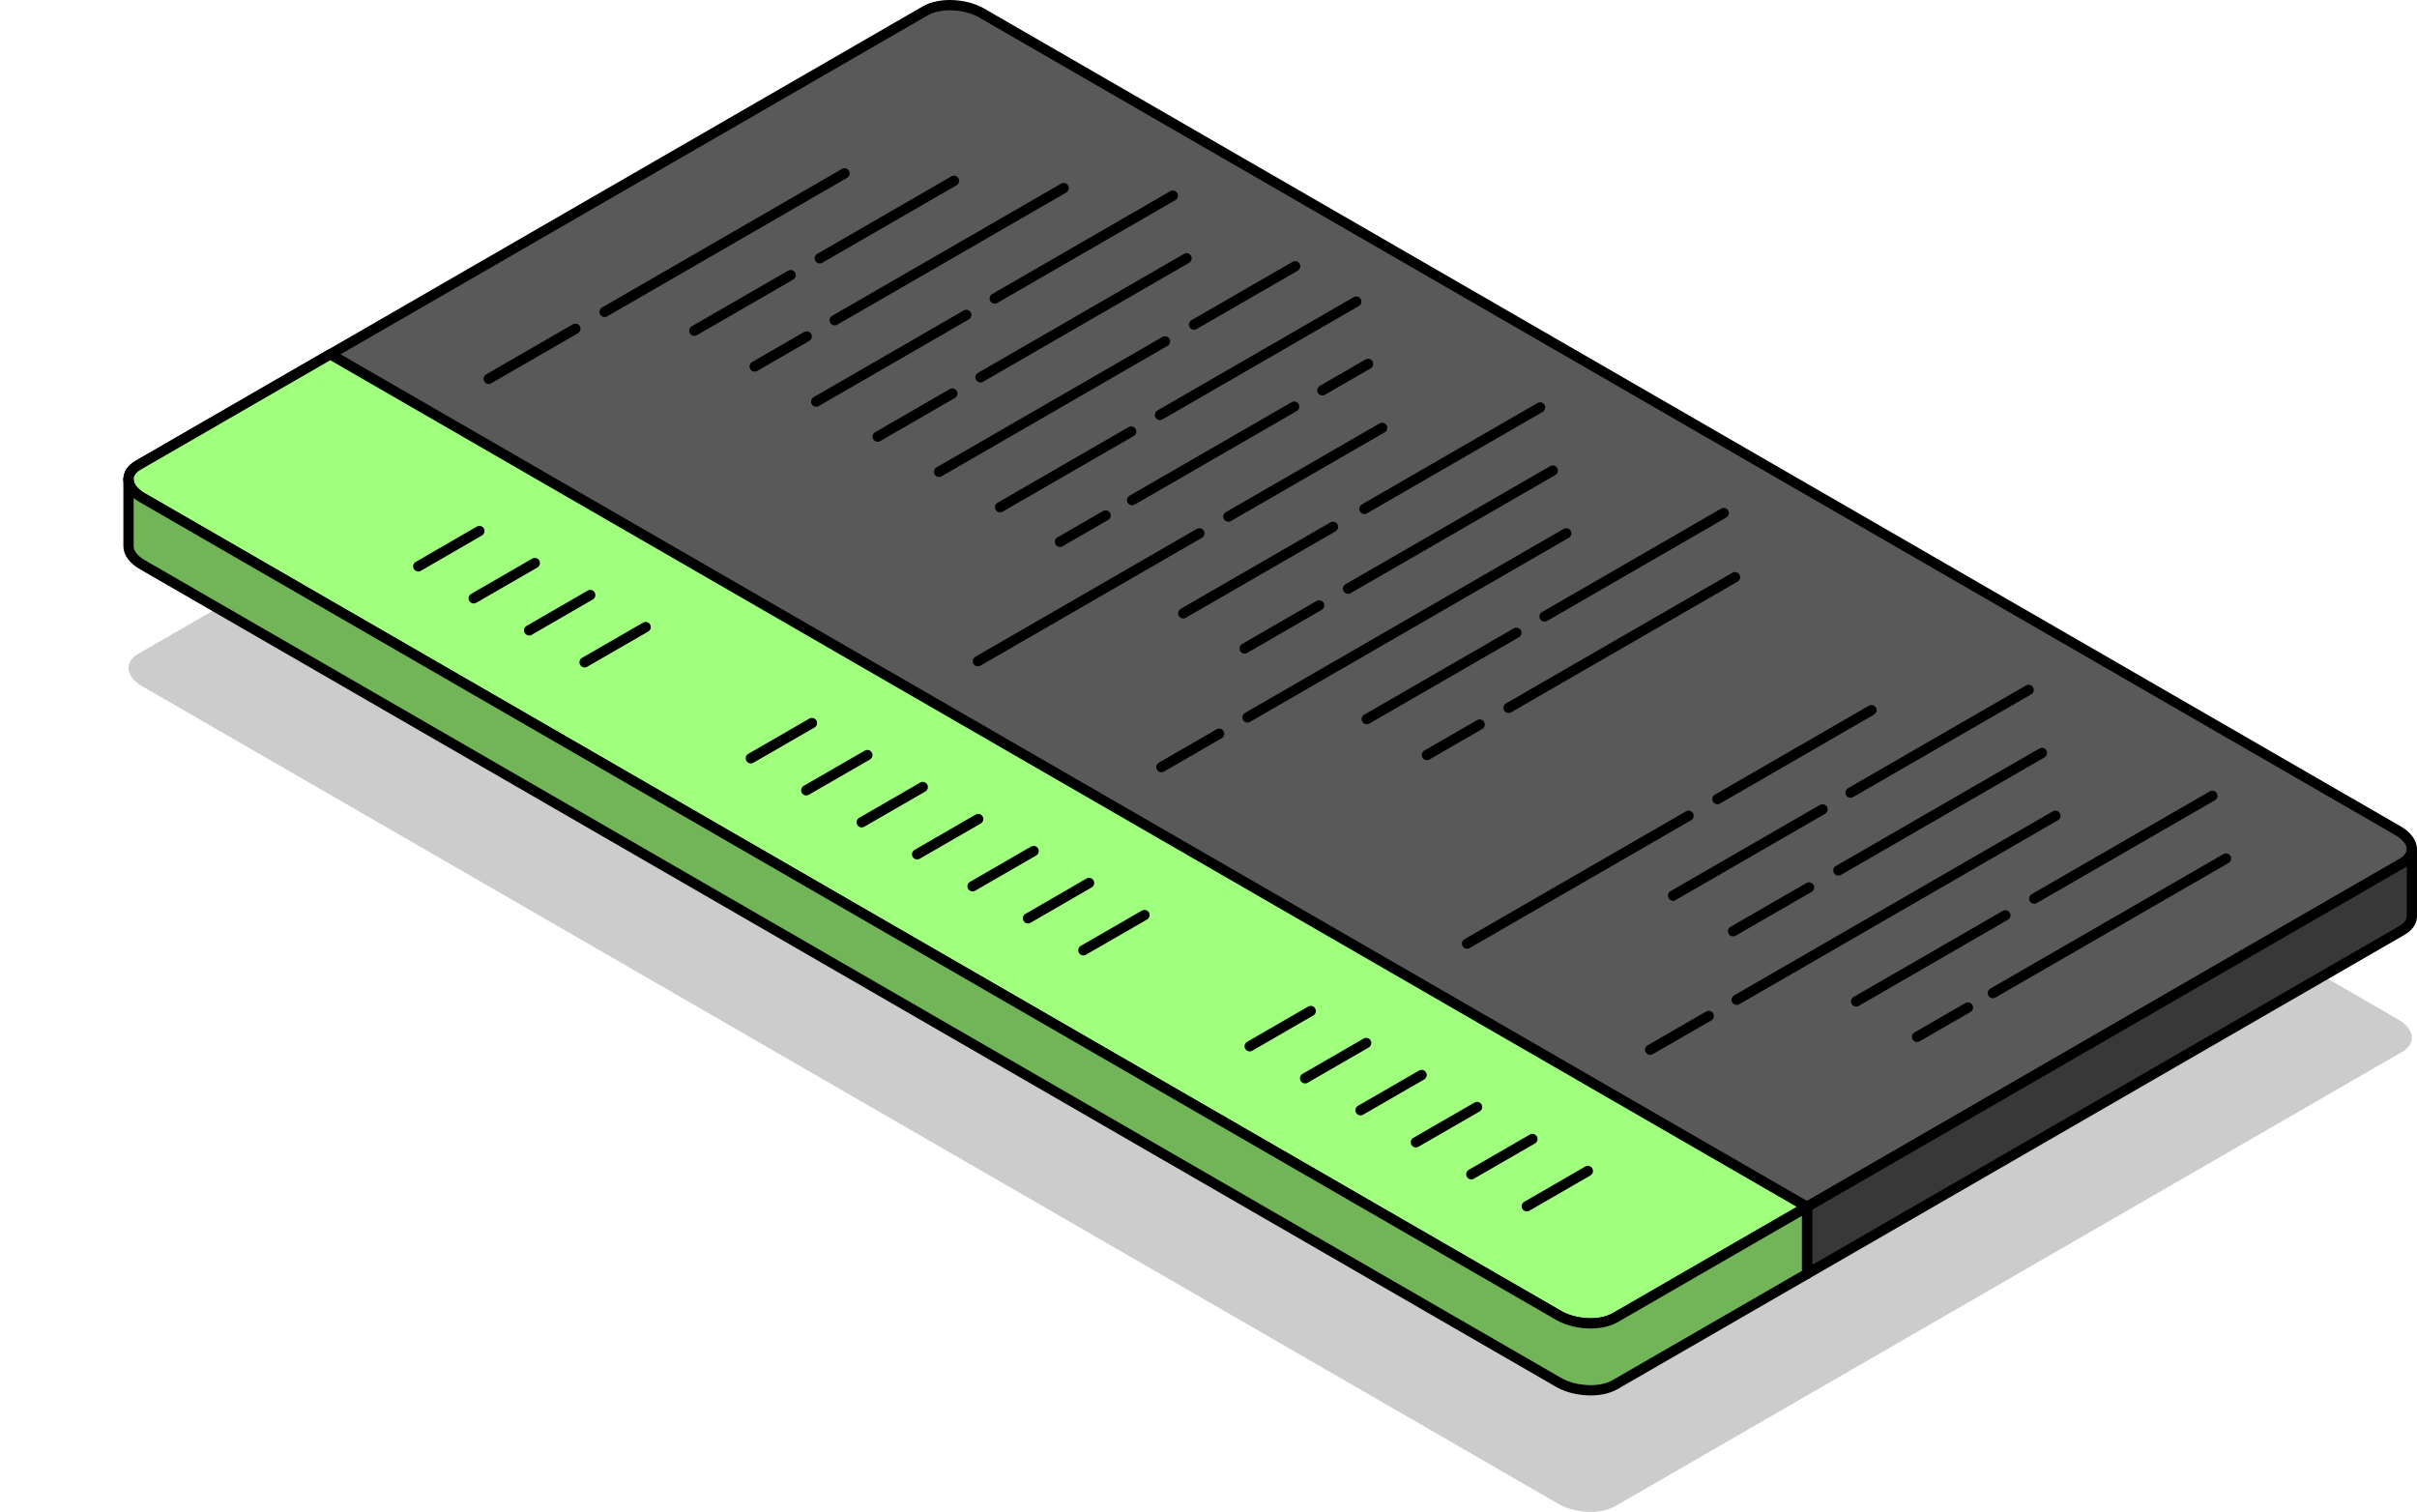 <?xml version="1.0" encoding="UTF-8"?><svg id="Layer_1" xmlns="http://www.w3.org/2000/svg" xmlns:xlink="http://www.w3.org/1999/xlink" viewBox="0 0 470.92 294.59"><defs><style>.cls-1{filter:url(#outer-glow-2);}.cls-1,.cls-2,.cls-3,.cls-4{fill:#a0ff7d;}.cls-2{filter:url(#outer-glow-3);}.cls-3{filter:url(#outer-glow-4);}.cls-5{fill:#595959;}.cls-5,.cls-4,.cls-6,.cls-7{stroke:#000;stroke-linecap:round;stroke-linejoin:round;stroke-width:2px;}.cls-4{filter:url(#outer-glow-1);}.cls-6{fill:#383838;}.cls-7{fill:#72b559;}.cls-8{opacity:.2;}</style><filter id="outer-glow-1" filterUnits="userSpaceOnUse"><feOffset dx="0" dy="0"/><feGaussianBlur result="blur" stdDeviation="8"/><feFlood flood-color="#a0ff7d" flood-opacity="1"/><feComposite in2="blur" operator="in"/><feComposite in="SourceGraphic"/></filter><filter id="outer-glow-2" filterUnits="userSpaceOnUse"><feOffset dx="0" dy="0"/><feGaussianBlur result="blur-2" stdDeviation="8"/><feFlood flood-color="#a0ff7d" flood-opacity="1"/><feComposite in2="blur-2" operator="in"/><feComposite in="SourceGraphic"/></filter><filter id="outer-glow-3" filterUnits="userSpaceOnUse"><feOffset dx="0" dy="0"/><feGaussianBlur result="blur-3" stdDeviation="8"/><feFlood flood-color="#a0ff7d" flood-opacity="1"/><feComposite in2="blur-3" operator="in"/><feComposite in="SourceGraphic"/></filter><filter id="outer-glow-4" filterUnits="userSpaceOnUse"><feOffset dx="0" dy="0"/><feGaussianBlur result="blur-4" stdDeviation="8"/><feFlood flood-color="#a0ff7d" flood-opacity="1"/><feComposite in2="blur-4" operator="in"/><feComposite in="SourceGraphic"/></filter></defs><path class="cls-8" d="M469.92,202.21c0,1.03-.62,2.01-1.89,2.75l-5.11,2.94-110.84,64-37.42,21.6c-.11,.06-.21,.12-.32,.16,0,0-.02,0-.03,.01-.62,.31-1.31,.54-2.06,.69-.19,.04-.38,.07-.57,.1-.19,.03-.39,.05-.59,.07-.39,.04-.8,.06-1.2,.06-.41,0-.82-.02-1.23-.06-.19-.01-.38-.04-.57-.06-.08-.01-.15-.02-.22-.04-.31-.04-.62-.09-.92-.16-.06-.01-.11-.02-.17-.04-.15-.04-.3-.07-.45-.11-.06-.01-.11-.03-.16-.05-.18-.04-.35-.09-.52-.16-.19-.06-.39-.13-.57-.2-.49-.19-.97-.42-1.41-.67L32.05,136.22l-4.32-2.49c-.11-.07-.21-.13-.33-.2-.13-.08-.25-.16-.37-.25-.36-.26-.67-.54-.93-.81-.15-.14-.26-.29-.38-.45-.46-.62-.68-1.25-.68-1.88,0-1.03,.63-2.01,1.9-2.75l37.41-21.6L180.3,38.85c2.82-1.63,7.74-1.42,10.99,.45L467.23,198.62c1.78,1.03,2.69,2.35,2.69,3.59Z"/><path class="cls-5" d="M469.92,165.46c0,1.03-.62,2.01-1.89,2.75l-5.11,2.94-110.84,64-37.42,21.6c-.11,.06-.21,.12-.32,.16,0,0-.02,0-.03,.01-.62,.31-1.31,.54-2.06,.69-.19,.04-.38,.07-.57,.1-.19,.03-.39,.05-.59,.07-.39,.04-.8,.06-1.2,.06-.41,0-.82-.02-1.23-.06-.19-.01-.38-.04-.57-.06-.08-.01-.15-.02-.22-.04-.31-.04-.62-.09-.92-.16-.06-.01-.11-.02-.17-.04-.15-.04-.3-.07-.45-.11-.06-.01-.11-.03-.16-.05-.18-.04-.35-.09-.52-.16-.19-.06-.39-.13-.57-.2-.49-.19-.97-.42-1.41-.67L32.05,99.47l-4.32-2.49c-.11-.07-.21-.13-.33-.2-.13-.08-.25-.16-.37-.25-.36-.26-.67-.54-.93-.81-.15-.14-.26-.29-.38-.45-.46-.62-.68-1.25-.68-1.88,0-1.03,.63-2.01,1.9-2.75l37.41-21.6L180.3,2.1c2.82-1.63,7.74-1.42,10.99,.45L467.23,161.87c1.78,1.03,2.69,2.35,2.69,3.59Z"/><path class="cls-4" d="M352.08,235.15l-37.41,21.6c-.12,.07-.24,.13-.35,.18-2.45,1.24-6.23,1.21-9.23,.05-.49-.2-.96-.42-1.4-.68L32.05,99.47l-4.32-2.49c-.11-.07-.22-.13-.32-.2-.52-.32-.96-.69-1.31-1.06-.14-.15-.26-.29-.38-.45-.45-.62-.68-1.26-.68-1.89,0-1.03,.63-2.01,1.9-2.75l37.41-21.6,10.2,5.89L352.08,235.15Z"/><g><ellipse class="cls-1" cx="47.58" cy="92.1" rx="1.68" ry="2.98" transform="translate(-49.6 128.19) rotate(-83.05)"/><ellipse class="cls-2" cx="54.64" cy="87.95" rx="1.68" ry="2.98" transform="translate(-39.27 131.54) rotate(-83.05)"/><ellipse class="cls-3" cx="61.9" cy="83.66" rx="1.68" ry="2.98" transform="translate(-28.64 134.99) rotate(-83.05)"/></g><path class="cls-6" d="M469.92,165.46v13.05c0,1.03-.62,2.01-1.89,2.75l-115.95,66.94v-13.05l110.84-64,5.11-2.94c1.27-.74,1.89-1.72,1.89-2.75Z"/><path class="cls-7" d="M352.08,235.15v13.05l-37.42,21.6c-.11,.07-.24,.13-.35,.18-2.45,1.23-6.23,1.2-9.23,.04-.49-.19-.97-.42-1.41-.67L27.74,110.03c-1.79-1.03-2.7-2.35-2.7-3.59v-13.05c0,.63,.22,1.27,.68,1.88,.11,.16,.23,.31,.38,.45,.26,.28,.57,.55,.93,.81,.12,.09,.24,.17,.37,.25,.11,.07,.22,.13,.33,.2l4.32,2.49,271.63,156.83c.44,.25,.92,.48,1.41,.67,.19,.07,.38,.14,.57,.2,.17,.06,.34,.11,.52,.16,.05,.02,.1,.04,.16,.05,.15,.04,.3,.08,.45,.11,.06,.01,.11,.02,.17,.04,.3,.07,.61,.13,.92,.16,.07,.01,.14,.02,.22,.04,.19,.02,.37,.04,.57,.06,.41,.04,.82,.06,1.23,.06s.81-.02,1.2-.06c.2-.02,.39-.04,.59-.07,.19-.03,.38-.06,.57-.1,.74-.15,1.45-.38,2.06-.69,0,0,.02,0,.03-.01,.11-.04,.21-.1,.32-.16l37.42-21.6Z"/><line class="cls-6" x1="81.5" y1="110.35" x2="93.4" y2="103.47"/><line class="cls-6" x1="95.22" y1="73.81" x2="112.11" y2="64.06"/><line class="cls-6" x1="135.28" y1="64.44" x2="154.04" y2="53.61"/><line class="cls-6" x1="147.04" y1="71.41" x2="157.18" y2="65.55"/><line class="cls-6" x1="171" y1="85.08" x2="185.55" y2="76.68"/><line class="cls-6" x1="194.85" y1="98.83" x2="220.4" y2="84.08"/><line class="cls-6" x1="206.52" y1="105.57" x2="215.41" y2="100.44"/><line class="cls-6" x1="242.5" y1="126.35" x2="257.02" y2="117.96"/><line class="cls-6" x1="278.01" y1="147.11" x2="288.3" y2="141.17"/><line class="cls-6" x1="325.98" y1="174.5" x2="355.09" y2="157.7"/><line class="cls-6" x1="337.67" y1="181.45" x2="352.47" y2="172.91"/><line class="cls-6" x1="321.51" y1="204.54" x2="332.92" y2="197.96"/><line class="cls-6" x1="361.64" y1="195.13" x2="390.72" y2="178.34"/><line class="cls-6" x1="373.52" y1="202.03" x2="383.42" y2="196.31"/><line class="cls-6" x1="388.28" y1="193.5" x2="433.71" y2="167.28"/><line class="cls-6" x1="396.34" y1="175.09" x2="431.05" y2="155.06"/><line class="cls-6" x1="338.37" y1="194.81" x2="400.47" y2="158.95"/><line class="cls-6" x1="358.18" y1="169.61" x2="397.84" y2="146.71"/><line class="cls-6" x1="360.55" y1="154.45" x2="395.25" y2="134.42"/><line class="cls-6" x1="334.62" y1="155.7" x2="364.63" y2="138.37"/><line class="cls-6" x1="285.84" y1="183.86" x2="328.99" y2="158.95"/><line class="cls-6" x1="293.93" y1="137.92" x2="338.04" y2="112.46"/><line class="cls-6" x1="266.29" y1="140.12" x2="295.44" y2="123.3"/><line class="cls-6" x1="300.94" y1="120.12" x2="335.84" y2="99.97"/><line class="cls-6" x1="226.28" y1="149.47" x2="237.53" y2="142.97"/><line class="cls-6" x1="243.06" y1="139.78" x2="305.16" y2="103.92"/><line class="cls-6" x1="262.65" y1="114.71" x2="302.53" y2="91.69"/><line class="cls-6" x1="230.54" y1="119.5" x2="259.72" y2="102.65"/><line class="cls-6" x1="265.84" y1="99.15" x2="300.06" y2="79.39"/><line class="cls-6" x1="239.33" y1="100.66" x2="269.3" y2="83.36"/><line class="cls-6" x1="190.53" y1="128.83" x2="233.68" y2="103.92"/><line class="cls-6" x1="257.65" y1="76.05" x2="266.55" y2="70.91"/><line class="cls-6" x1="220.58" y1="97.45" x2="252.15" y2="79.23"/><line class="cls-6" x1="226" y1="80.85" x2="264.26" y2="58.76"/><line class="cls-6" x1="182.97" y1="91.93" x2="226.98" y2="66.52"/><line class="cls-6" x1="232.64" y1="63.25" x2="252.34" y2="51.88"/><line class="cls-6" x1="191.04" y1="73.52" x2="231.18" y2="50.34"/><line class="cls-6" x1="159.02" y1="78.25" x2="188.27" y2="61.36"/><line class="cls-6" x1="193.81" y1="58.16" x2="228.51" y2="38.12"/><line class="cls-6" x1="162.63" y1="62.4" x2="207.24" y2="36.65"/><line class="cls-6" x1="159.72" y1="50.33" x2="185.87" y2="35.23"/><line class="cls-6" x1="117.81" y1="60.77" x2="164.55" y2="33.78"/><line class="cls-6" x1="92.3" y1="116.58" x2="104.2" y2="109.71"/><line class="cls-6" x1="103.1" y1="122.82" x2="115" y2="115.94"/><line class="cls-6" x1="113.9" y1="129.05" x2="125.8" y2="122.18"/><line class="cls-6" x1="146.29" y1="147.75" x2="158.2" y2="140.88"/><line class="cls-6" x1="157.09" y1="153.99" x2="168.99" y2="147.12"/><line class="cls-6" x1="167.89" y1="160.22" x2="179.79" y2="153.35"/><line class="cls-6" x1="178.69" y1="166.46" x2="190.59" y2="159.59"/><line class="cls-6" x1="189.49" y1="172.69" x2="201.39" y2="165.82"/><line class="cls-6" x1="200.29" y1="178.93" x2="212.19" y2="172.05"/><line class="cls-6" x1="211.08" y1="185.16" x2="222.99" y2="178.29"/><line class="cls-6" x1="243.48" y1="203.86" x2="255.38" y2="196.99"/><line class="cls-6" x1="254.28" y1="210.1" x2="266.18" y2="203.23"/><line class="cls-6" x1="265.08" y1="216.33" x2="276.98" y2="209.46"/><line class="cls-6" x1="275.87" y1="222.57" x2="287.78" y2="215.7"/><line class="cls-6" x1="286.67" y1="228.8" x2="298.57" y2="221.93"/><line class="cls-6" x1="297.47" y1="235.04" x2="309.37" y2="228.16"/></svg>
